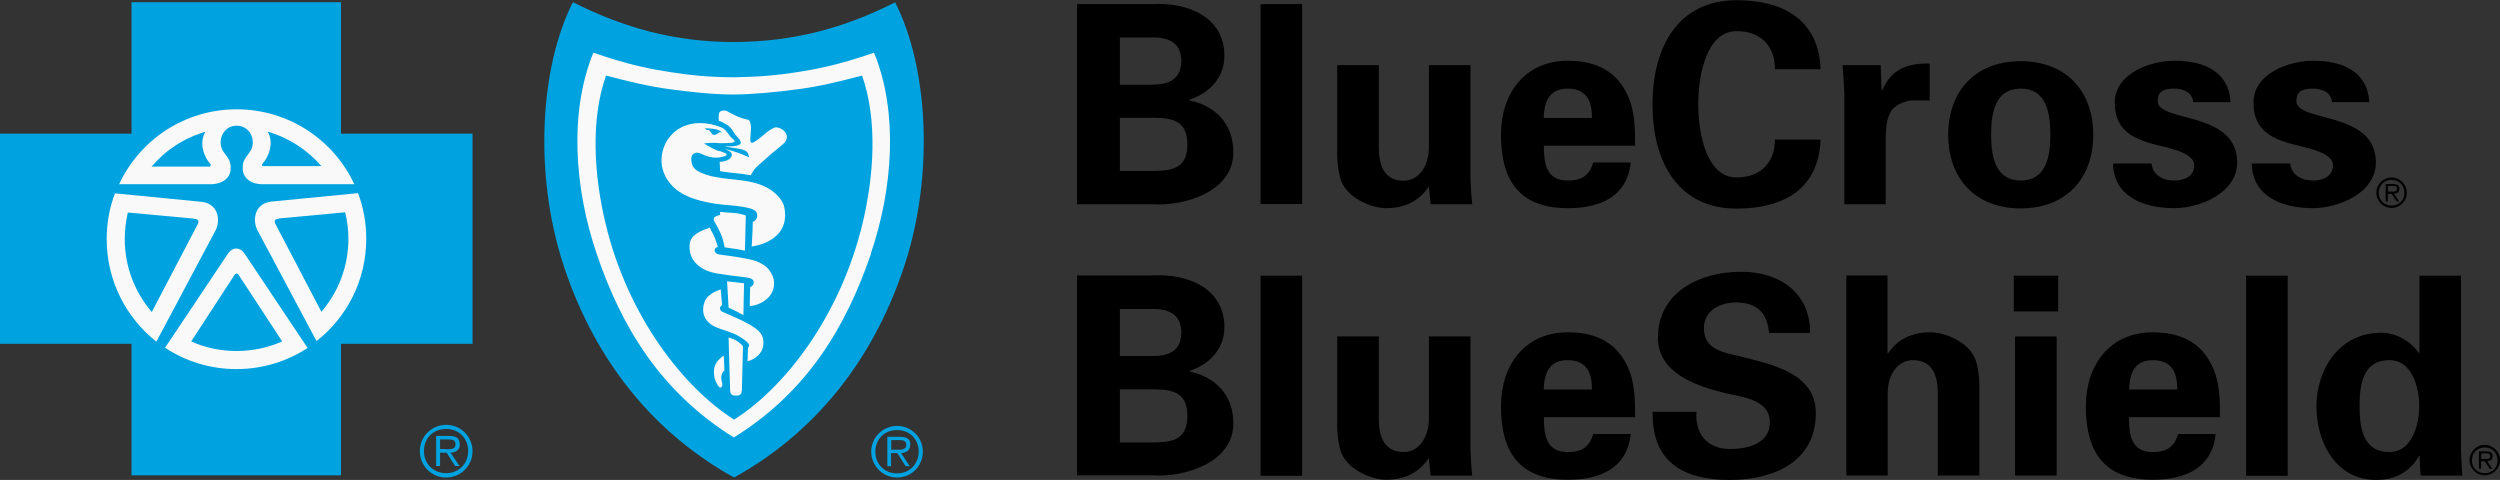 <?xml version="1.0" encoding="UTF-8"?>
<svg id="Layer_1" data-name="Layer 1" xmlns="http://www.w3.org/2000/svg" viewBox="0 0 114.81 22.04">
  <rect x="0" y="0" width="114.81" height="22.04" fill="#333333" stroke="none"/>
  <g id="BCBS_Logo" data-name="BCBS Logo">
    <g id="Group">
      <g id="Group_2" data-name="Group 2">
        <path id="Vector" d="M49.46,9.37V.19h3.45c1.64-.1,3.32.59,3.32,2.38,0,1-.7,1.71-1.61,2.01v.03c1.16.24,2.02,1.04,2.02,2.39,0,1.82-2.29,2.48-3.7,2.38h-3.47ZM52.97,3.88c.83,0,1.28-.34,1.28-1.08s-.46-1.08-1.28-1.08h-1.54v2.17h1.54ZM52.97,7.85c.93,0,1.56-.17,1.56-1.22s-.64-1.22-1.56-1.22h-1.54v2.44h1.54Z" stroke-width="0"/>
        <path id="Vector_2" data-name="Vector 2" d="M59.8.19v9.18h-1.91V.19h1.91Z" stroke-width="0"/>
        <path id="Vector_3" data-name="Vector 3" d="M65.61,8.58c-.41.59-1,.98-1.97.98-.64,0-1.87-.48-2.1-1.41-.1-.39-.13-.8-.13-1.02V2.99h1.91v3.83c.01.69.2,1.48,1.15,1.48.6,0,1.12-.55,1.15-1.48v-3.83h1.91v5.24c.01.38.04.76.08,1.15h-1.91l-.08-.79h0Z" stroke-width="0"/>
        <path id="Vector_4" data-name="Vector 4" d="M70.9,6.69c0,.83.11,1.6,1.1,1.6.66,0,.99-.24,1.17-.83h1.72c-.17,1.58-1.4,2.1-2.89,2.1-2.19,0-3.07-1.23-3.07-3.37,0-1.92,1.12-3.4,3.07-3.4,1.2,0,2.19.41,2.72,1.53.18.36.27.74.32,1.15.05.39.05.8.05,1.22h-4.19ZM73.11,5.42c0-.7-.19-1.35-1.12-1.35-.88,0-1.07.65-1.1,1.35h2.21Z" stroke-width="0"/>
        <path id="Vector_5" data-name="Vector 5" d="M81.51,3.17c.01-.97-.57-1.74-1.76-1.74-1.4,0-1.76,2.07-1.76,3.36s.36,3.36,1.76,3.36c1.18,0,1.77-.78,1.76-1.74h2.1c-.09,2.3-1.74,3.17-3.86,3.17-2.66,0-3.86-2.1-3.86-4.78s1.2-4.79,3.86-4.79c2.11,0,3.77.87,3.86,3.17h-2.1Z" stroke-width="0"/>
        <path id="Vector_6" data-name="Vector 6" d="M86.37,2.99l.04,1.16h.03c.41-1,1.22-1.26,2.18-1.23v1.69h-.83c-.32.03-.74.2-.93.47-.21.36-.24.71-.26,1.13v3.17h-1.9v-5.12c-.01-.27-.05-.8-.08-1.27h1.75Z" stroke-width="0"/>
        <path id="Vector_7" data-name="Vector 7" d="M92.8,9.57c-2.09,0-3.33-1.37-3.33-3.38s1.25-3.38,3.33-3.38,3.33,1.37,3.33,3.38-1.25,3.38-3.33,3.38ZM92.8,8.29c1.17,0,1.36-1.1,1.36-2.11s-.19-2.11-1.36-2.11-1.36,1.1-1.36,2.11.19,2.11,1.36,2.11Z" stroke-width="0"/>
        <path id="Vector_8" data-name="Vector 8" d="M100.72,4.69c-.03-.43-.43-.62-.87-.62-.52,0-.76.15-.76.57,0,1,3.65.43,3.65,2.82,0,1.4-1.71,2.1-2.89,2.1-1.49,0-2.79-.59-2.81-2.05h1.77c.04.5.48.78,1.04.78.52,0,.92-.22.92-.71s-.92-.72-1.3-.82c-1.22-.29-2.35-.56-2.35-2.05,0-1.33,1.62-1.92,2.74-1.92,1.35,0,2.49.48,2.58,1.9h-1.72Z" stroke-width="0"/>
        <path id="Vector_9" data-name="Vector 9" d="M107.09,4.69c-.02-.43-.43-.62-.87-.62-.52,0-.76.15-.76.57,0,1,3.65.43,3.65,2.82,0,1.4-1.71,2.1-2.89,2.1-1.49,0-2.79-.59-2.81-2.05h1.77c.04.5.48.78,1.04.78.52,0,.92-.22.92-.71s-.92-.72-1.3-.82c-1.22-.29-2.35-.56-2.35-2.05,0-1.33,1.61-1.92,2.74-1.92,1.35,0,2.49.48,2.58,1.9h-1.72Z" stroke-width="0"/>
        <path id="Vector_10" data-name="Vector 10" d="M49.46,21.84v-9.19h3.45c1.64-.1,3.32.59,3.32,2.38,0,1-.7,1.71-1.61,2.01v.02c1.16.24,2.02,1.04,2.02,2.39,0,1.82-2.29,2.48-3.7,2.38h-3.47ZM52.97,16.35c.83,0,1.28-.34,1.28-1.08s-.46-1.08-1.28-1.08h-1.54v2.16h1.54ZM52.97,20.32c.93,0,1.56-.17,1.56-1.22s-.64-1.22-1.56-1.22h-1.54v2.44h1.54Z" stroke-width="0"/>
        <path id="Vector_11" data-name="Vector 11" d="M59.8,12.66v9.19h-1.91v-9.19h1.91Z" stroke-width="0"/>
        <path id="Vector_12" data-name="Vector 12" d="M65.61,21.05c-.41.59-1,.98-1.97.98-.64,0-1.87-.48-2.1-1.41-.1-.39-.13-.8-.13-1.02v-4.15h1.91v3.83c.01.69.2,1.48,1.15,1.48.6,0,1.12-.55,1.15-1.48v-3.83h1.91v5.24c.01.38.04.76.08,1.15h-1.91l-.08-.79Z" stroke-width="0"/>
        <path id="Vector_13" data-name="Vector 13" d="M70.9,19.16c0,.83.11,1.6,1.1,1.6.66,0,.99-.24,1.17-.83h1.72c-.17,1.58-1.4,2.1-2.89,2.1-2.19,0-3.07-1.23-3.07-3.37,0-1.92,1.12-3.4,3.07-3.4,1.2,0,2.19.41,2.72,1.53.18.36.27.74.32,1.15.05.39.05.8.05,1.22h-4.19ZM73.11,17.89c0-.7-.19-1.35-1.12-1.35-.88,0-1.07.65-1.1,1.35h2.21Z" stroke-width="0"/>
        <path id="Vector_14" data-name="Vector 14" d="M81.24,15.28c-.08-.93-.57-1.39-1.53-1.39-.72,0-1.46.38-1.46,1.18,0,.99.89,1.11,1.68,1.3,1.4.36,3.46.75,3.46,2.6,0,2.28-1.99,3.07-3.96,3.07-2.1,0-3.59-.81-3.53-3.13h2.01c-.08,1.02.51,1.71,1.54,1.71.79,0,1.83-.24,1.83-1.22,0-1.08-1.31-1.16-2.1-1.36-1.28-.32-3.04-.9-3.04-2.53,0-2.1,1.93-3.03,3.82-3.03,1.78,0,3.17.97,3.17,2.81h-1.9Z" stroke-width="0"/>
        <path id="Vector_15" data-name="Vector 15" d="M84.79,21.84v-9.19h1.89v3.55l.03.03c.39-.59.99-.97,1.96-.97.64,0,1.87.47,2.1,1.4.1.39.13.8.13,1.02v4.16h-1.91v-3.84c-.01-.69-.2-1.46-1.15-1.46-.6,0-1.12.54-1.15,1.46v3.84h-1.91Z" stroke-width="0"/>
        <path id="Vector_16" data-name="Vector 16" d="M94.52,12.66v1.64h-2.04v-1.64h2.04ZM94.45,15.45v6.39h-1.91v-6.39h1.91Z" stroke-width="0"/>
        <path id="Vector_17" data-name="Vector 17" d="M97.77,19.16c0,.83.11,1.6,1.09,1.6.66,0,.99-.24,1.17-.83h1.72c-.16,1.58-1.4,2.1-2.89,2.1-2.19,0-3.07-1.23-3.07-3.37,0-1.92,1.12-3.4,3.07-3.4,1.2,0,2.19.41,2.72,1.53.18.36.27.74.32,1.15.05.39.05.8.05,1.22h-4.19ZM99.99,17.89c0-.7-.19-1.35-1.12-1.35-.88,0-1.07.65-1.09,1.35h2.21Z" stroke-width="0"/>
        <path id="Vector_18" data-name="Vector 18" d="M105.06,12.66v9.19h-1.91v-9.19h1.91Z" stroke-width="0"/>
        <path id="Vector_19" data-name="Vector 19" d="M111.11,12.66h1.91v7.91c0,.42.04.85.06,1.27h-1.91c-.03-.31-.05-.6-.05-.9h-.03c-.42.75-1.13,1.1-1.96,1.1-1.87,0-2.75-1.74-2.75-3.38s1-3.38,2.99-3.38c.66,0,1.35.39,1.71.93h.03v-3.54h0ZM109.73,20.76c1.03,0,1.37-1.23,1.37-2.11s-.34-2.11-1.37-2.11c-1.22,0-1.37,1.13-1.37,2.11s.15,2.11,1.37,2.11Z" stroke-width="0"/>
      </g>
      <g id="Group_3" data-name="Group 3">
        <path id="Vector_20" data-name="Vector 20" d="M20.49,21.73c-.59,0-1.02-.42-1.02-1.02s.43-1.01,1.02-1.01,1.01.43,1.01,1.01-.42,1.02-1.01,1.02ZM20.49,19.51c-.67,0-1.21.54-1.21,1.21s.54,1.21,1.21,1.21,1.21-.54,1.21-1.21-.54-1.21-1.21-1.21Z" fill="#00a3e0" stroke-width="0"/>
        <path id="Vector_21" data-name="Vector 21" d="M20.46,20.62h-.25v-.44h.38c.17,0,.33.02.33.22,0,.26-.27.23-.46.23M21.11,20.4c0-.25-.12-.38-.48-.38h-.6v1.38h.18v-.61h.3l.39.61h.2l-.41-.61c.24-.02.43-.12.43-.39" fill="#00a3e0" stroke-width="0"/>
        <path id="Vector_22" data-name="Vector 22" d="M15.66,6.14V.1H6.04v6.04H0v9.65h6.04v6.04h9.62v-6.04h6.04V6.14h-6.04Z" fill="#00a3e0" stroke-width="0"/>
      </g>
      <g id="Group_4" data-name="Group 4">
        <path id="Vector_23" data-name="Vector 23" d="M41.2,21.74c-.58,0-1-.42-1-1s.42-.99,1-.99.99.42.99.99-.42,1-.99,1ZM41.2,19.56c-.66,0-1.19.53-1.19,1.18s.53,1.19,1.19,1.19,1.18-.53,1.18-1.19-.53-1.18-1.18-1.18Z" fill="#00a3e0" stroke-width="0"/>
        <path id="Vector_24" data-name="Vector 24" d="M41.17,20.65h-.24v-.44h.37c.17,0,.32.03.32.22,0,.25-.27.22-.46.22ZM41.81,20.43c0-.24-.12-.37-.47-.37h-.59v1.35h.17v-.6h.29l.38.6h.19l-.4-.6c.24-.02.42-.12.42-.38" fill="#00a3e0" stroke-width="0"/>
        <path id="Vector_25" data-name="Vector 25" d="M41.1.11c-2.33,1.18-4.66,1.81-7.39,1.82-2.73,0-5.06-.65-7.4-1.83-1.53,3.02-1.78,7.92-.45,12.02,1.28,3.95,3.76,7.54,7.85,9.81,4.09-2.26,6.57-5.86,7.85-9.81,1.33-4.1,1.08-8.99-.45-12.01" fill="#00a3e0" stroke-width="0"/>
      </g>
      <path id="Vector_26" data-name="Vector 26" d="M14.54,15.67h0s-2.74-5.14-2.74-5.14c-.2-.44-.11-1.17.64-1.27l4-.39c.25.65.38,1.36.38,2.1,0,1.9-.89,3.6-2.28,4.69" fill="#f9f9f9" stroke-width="0"/>
      <path id="Vector_27" data-name="Vector 27" d="M14.14,15.97h0c-.94.62-2.07.98-3.28.98s-2.34-.36-3.28-.98l2.9-4.34c.22-.3.54-.28.74,0l2.9,4.34h0Z" fill="#f9f9f9" stroke-width="0"/>
      <path id="Vector_28" data-name="Vector 28" d="M4.9,10.98c0-.74.13-1.45.38-2.1l4,.39c.75.1.84.83.64,1.27l-2.74,5.15h0c-1.39-1.1-2.28-2.8-2.28-4.7" fill="#f9f9f9" stroke-width="0"/>
      <path id="Vector_29" data-name="Vector 29" d="M10.87,12.56s-.06.01-.09.05l-2,3.07c.64.29,1.35.44,2.09.44s1.45-.16,2.09-.44l-2.01-3.07s-.05-.05-.08-.05Z" fill="#00a3e0" stroke-width="0"/>
      <path id="Vector_30" data-name="Vector 30" d="M8.9,10.04l-3.03-.28c-.09.39-.14.8-.14,1.22,0,1.28.47,2.45,1.24,3.35l2.12-4.05c.05-.13.03-.22-.18-.23" fill="#00a3e0" stroke-width="0"/>
      <path id="Vector_31" data-name="Vector 31" d="M10.87,5.02c2.39,0,4.46,1.41,5.4,3.44h-4.24c-.6-.01-.87-.37-.88-.66-.02-.34.04-.45.32-.82.31-.41.1-1.19-.6-1.21-.69.01-.91.8-.6,1.21.28.37.34.47.32.82-.01.29-.28.64-.88.66h-4.24c.95-2.04,3.01-3.44,5.4-3.44Z" fill="#f9f9f9" stroke-width="0"/>
      <path id="Vector_32" data-name="Vector 32" d="M14.77,7.64c-.64-.75-1.5-1.31-2.48-1.6.3.5.06,1.16-.23,1.47-.05.05-.03.11.02.12h2.68Z" fill="#00a3e0" stroke-width="0"/>
      <path id="Vector_33" data-name="Vector 33" d="M12.82,10.04c-.22.02-.23.11-.18.23l2.12,4.05c.77-.9,1.24-2.07,1.24-3.35,0-.42-.05-.83-.15-1.22l-3.03.28Z" fill="#00a3e0" stroke-width="0"/>
      <path id="Vector_34" data-name="Vector 34" d="M9.44,6.05c-.98.28-1.83.84-2.48,1.6h2.68s.07-.07.02-.12c-.29-.31-.53-.97-.23-1.47Z" fill="#00a3e0" stroke-width="0"/>
      <path id="Vector_35" data-name="Vector 35" d="M40,11.65c-1.15,3.37-2.94,6.36-6.3,8.44h0s0,0,0,0c-3.36-2.09-5.16-5.07-6.3-8.44-1.02-3-1.27-6.5-.15-9.23,1.68.58,2.67.76,3.58.9.85.13,1.61.22,2.87.23h0c1.25-.02,2.01-.1,2.86-.23.91-.14,1.9-.32,3.58-.9,1.12,2.73.87,6.24-.15,9.23" fill="#f9f9f9" stroke-width="0"/>
      <path id="Vector_36" data-name="Vector 36" d="M36.62,4.1c-.98.13-1.96.23-2.92.24h0c-.96,0-1.93-.11-2.92-.24-.98-.13-1.93-.36-2.95-.63-.71,2.02-.56,4.57-.01,6.84,1.03,4.27,3.61,7.52,5.89,8.96,2.28-1.43,4.85-4.68,5.89-8.96.55-2.27.7-4.82-.01-6.84-1.02.27-1.97.5-2.95.63" fill="#00a3e0" stroke-width="0"/>
      <path id="Vector_37" data-name="Vector 37" d="M36.12,6.38c-.05.17-.09.17-.2.27-.23.21-.53.42-.83.71-.19.18-.37.29-.51.51-.03.05-.1.18-.1.18-.51-.1-1.02-.11-1.41-.19l-.02-.43s.51,0,.56-.31c0-.02-.01-.11-.07-.15-.07-.05-.22-.11-.26-.12.38.06.72.2,1.11.37.02-.04-.04-.19-.07-.22-.05-.06-.11-.11-.25-.14-.24-.06-.82-.13-.82-.13,0,0,.21,0,.49-.02.12-.02.25-.07.27-.11.03-.06-.01-.16-.09-.25-.06-.06-.11-.12-.16-.18-.06-.08-.13-.23-.24-.33-.13-.15-.51-.3-.51-.3,0,0-.03-.26.03-.38.05-.09.25-.1.32-.07.29.16.62.34,1,.41.08.06.08.08.11.19.06.26-.05.64,0,.82.03.06.08.06.13.03.36-.19.6-.53.97-.68.17-.07.66.17.55.53" fill="#f9f9f9" stroke-width="0"/>
      <path id="Vector_38" data-name="Vector 38" d="M34.52,11.32s.05-.76.05-1.13c.2-.08.25-.28.17-.44-.04-.09-.19-.15-.29-.18-.42-.11-.8-.13-1.24-.17-.38-.04-.68-.09-1.03-.18-.71-.18-1.32-.51-1.64-1.16-.39-.8-.04-1.8.73-2.2.58-.3,1.24-.25,1.83-.02.21.08.31.26.44.43.06.08.14.11.19.19.03.05-.04.07-.06.08-.13.04-.56.04-.7.03-.18-.02-.47-.01-.64.02.18.1.38.23.57.31.11.04.2.04.3.09.04.02.17.06.17.11-.01.06-.11.08-.19.1-.17.05-.39.06-.61,0-.34-.08-.49-.27-.7-.15-.14.08-.14.27-.1.46.07.3.39.42.65.51.92.3,1.9.13,2.79.59.35.18.74.54.81.92.31,1.6-1.5,1.79-1.5,1.79" fill="#f9f9f9" stroke-width="0"/>
      <path id="Vector_39" data-name="Vector 39" d="M33.07,9.73s.18.02.62.05c.34.02.56.12.56.12l-.04,1.61c-.36-.07-.59-.11-.93-.15-.11-.58-.25-.78-.48-1.21-.05-.1,0-.14,0-.16.03-.06.27-.12.27-.12v-.14s0,0,0,0Z" fill="#f9f9f9" stroke-width="0"/>
      <path id="Vector_40" data-name="Vector 40" d="M35.52,13.24c-.06.26-.23.47-.5.63-.29.17-.59.19-.59.19l.02-.88s.07-.02.11-.07.06-.09.05-.17c0-.05-.05-.12-.13-.15-.09-.04-.22-.05-.28-.06-.44-.05-.84-.1-1.26-.17-.77-.13-1.32-.57-1.27-1.31.03-.5.55-.65.92-.8.12.21.23.44.27.56.07.2.11.33.11.33,0,0-.17.03-.15.17.01.12.15.17.23.18.54.07,1.26.17,1.64.29.25.09.5.23.64.43.21.3.26.54.19.84" fill="#f9f9f9" stroke-width="0"/>
      <path id="Vector_41" data-name="Vector 41" d="M33.39,12.92c.35.04.48.05.78.09l-.03,1.46-.34-.18-.34-.16-.07-1.2Z" fill="#f9f9f9" stroke-width="0"/>
      <path id="Vector_42" data-name="Vector 42" d="M34.75,16.38c-.19.16-.42.21-.42.21l.02-.62s.07-.06.05-.14c-.03-.13-.48-.42-.71-.51-.24-.1-.56-.19-.8-.29-.54-.23-.73-.7-.51-1.22.08-.19.29-.32.41-.39.13-.07.31-.13.31-.13l.06.73s-.07.03-.09.09c-.04.13.08.2.11.21.35.16.86.36,1.24.58.48.28.64.49.64.83,0,.31-.13.5-.31.65" fill="#f9f9f9" stroke-width="0"/>
      <path id="Vector_43" data-name="Vector 43" d="M34.06,17.96c0,.11-.05.21-.26.21-.18,0-.26-.06-.27-.25-.03-.84-.07-2.42-.07-2.42,0,0,.24.07.35.14.03.02.16.1.27.21.02.03.04.04.04.09-.01.61-.05,1.75-.05,2.02" fill="#f9f9f9" stroke-width="0"/>
      <path id="Vector_44" data-name="Vector 44" d="M33.13,17.27c-.03.22.06.31.04.42-.04.17-.14.12-.21,0-.09-.17-.15-.25-.17-.51-.04-.41.17-.61.26-.7.1-.1.19-.15.19-.15l.03.69s-.11.04-.14.26Z" fill="#f9f9f9" stroke-width="0"/>
      <path id="Vector_45" data-name="Vector 45" d="M32.58,6c.11.08.09.22.25.19.09-.01.14-.07.21-.12.01,0,.1,0,.12.01-.18-.18-.54-.18-.78-.19.06.12.13.06.2.1" fill="#00a3e0" stroke-width="0"/>
    </g>
    <g id="Group_5" data-name="Group 5">
      <path id="Vector_46" data-name="Vector 46" d="M109.83,9.44c-.34,0-.59-.25-.59-.59s.25-.59.59-.59.59.25.59.59-.24.59-.59.59ZM109.83,8.15c-.39,0-.7.32-.7.7s.31.7.7.7.7-.32.7-.7-.31-.7-.7-.7Z" stroke-width="0"/>
      <path id="Vector_47" data-name="Vector 47" d="M109.81,8.8h-.14v-.26h.22c.1,0,.19.01.19.13,0,.15-.16.13-.27.13M110.19,8.67c0-.14-.07-.22-.28-.22h-.35v.8h.1v-.35h.17l.23.35h.12l-.24-.35c.14-.01.25-.07.25-.22Z" stroke-width="0"/>
    </g>
    <g id="Group_6" data-name="Group 6">
      <path id="Vector_48" data-name="Vector 48" d="M114.11,21.73c-.34,0-.59-.25-.59-.59s.25-.59.59-.59.59.25.59.59-.24.59-.59.59ZM114.11,20.43c-.39,0-.7.32-.7.7s.31.7.7.7.7-.32.7-.7-.31-.7-.7-.7Z" stroke-width="0"/>
      <path id="Vector_49" data-name="Vector 49" d="M114.09,21.08h-.14v-.26h.22c.1,0,.19.01.19.13,0,.15-.16.13-.27.13M114.47,20.95c0-.14-.07-.22-.28-.22h-.35v.8h.1v-.35h.17l.23.35h.12l-.24-.35c.14-.01.25-.07.25-.22Z" stroke-width="0"/>
    </g>
  </g>
</svg>